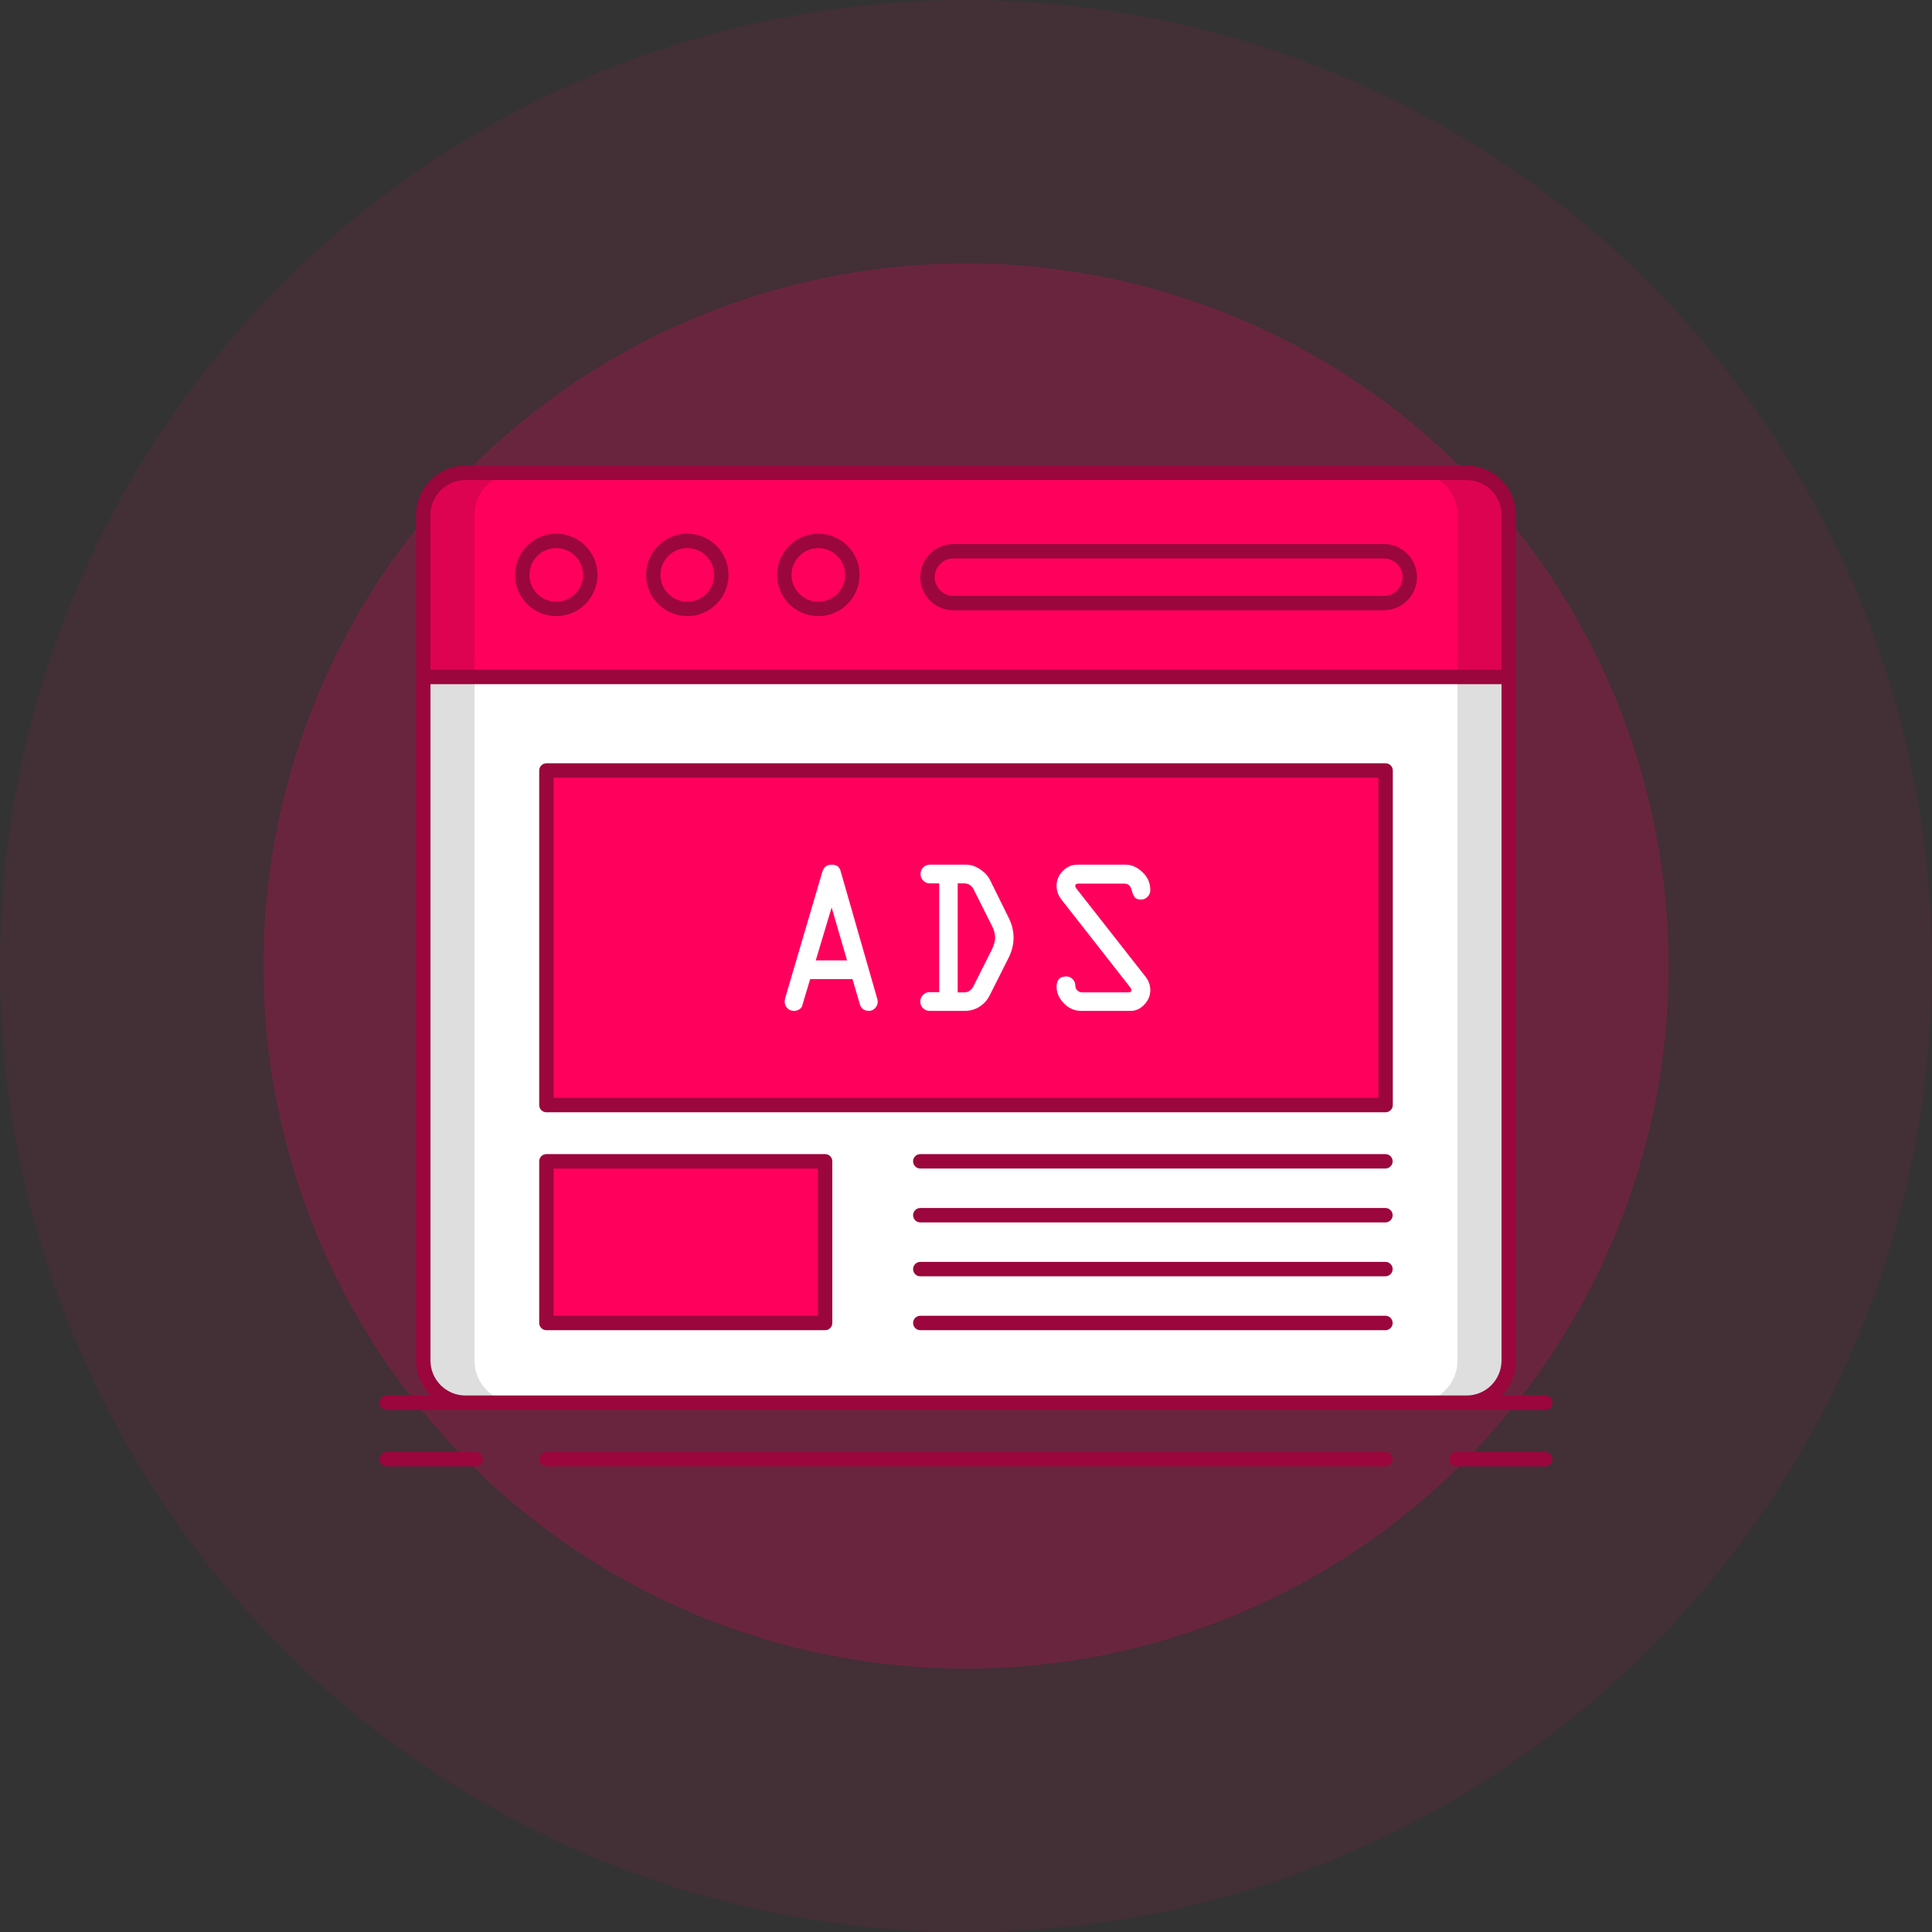 <svg width="88" height="88" viewBox="0 0 88 88" fill="none" xmlns="http://www.w3.org/2000/svg">
<rect x="0" y="0" width="88" height="88" fill="#333333" stroke="none"/>
<circle opacity="0.08" cx="44" cy="44" r="44" fill="#FF015C"/>
<circle opacity="0.21" cx="44" cy="44" r="32" fill="#FF015C"/>
<path d="M66.8 63.892H21.2C20.14 63.892 19.28 63.032 19.28 61.971V23.458C19.28 22.397 20.14 21.537 21.2 21.537H66.8C67.861 21.537 68.721 22.397 68.721 23.458V61.971C68.72 63.032 67.86 63.892 66.8 63.892Z" fill="white"/>
<path d="M21.613 61.971V23.458C21.613 22.397 22.473 21.537 23.534 21.537H21.2C20.14 21.537 19.28 22.397 19.28 23.458V61.971C19.28 63.032 20.14 63.892 21.2 63.892H23.534C22.473 63.892 21.613 63.032 21.613 61.971Z" fill="#DEDEDE"/>
<path d="M66.387 61.971V23.458C66.387 22.397 65.527 21.537 64.466 21.537H66.8C67.861 21.537 68.721 22.397 68.721 23.458V61.971C68.721 63.032 67.861 63.892 66.8 63.892H64.466C65.527 63.892 66.387 63.032 66.387 61.971Z" fill="#DEDEDE"/>
<path d="M68.72 23.458C68.72 22.397 67.86 21.537 66.8 21.537H21.2C20.14 21.537 19.28 22.397 19.28 23.458V30.835H68.72V23.458Z" fill="#FF015C"/>
<path d="M23.534 21.537H21.2C20.14 21.537 19.28 22.397 19.28 23.458V30.835H21.613V23.458C21.613 22.397 22.473 21.537 23.534 21.537Z" fill="#DE0351"/>
<path d="M64.466 21.537H66.8C67.861 21.537 68.721 22.397 68.721 23.458V30.835H66.387V23.458C66.387 22.397 65.527 21.537 64.466 21.537Z" fill="#DE0351"/>
<path d="M25.336 27.735C26.192 27.735 26.886 27.042 26.886 26.186C26.886 25.33 26.192 24.636 25.336 24.636C24.48 24.636 23.787 25.33 23.787 26.186C23.787 27.042 24.48 27.735 25.336 27.735Z" fill="#FF015C"/>
<path d="M31.305 27.735C32.16 27.735 32.854 27.042 32.854 26.186C32.854 25.33 32.16 24.636 31.305 24.636C30.449 24.636 29.755 25.33 29.755 26.186C29.755 27.042 30.449 27.735 31.305 27.735Z" fill="#FF015C"/>
<path d="M37.273 27.735C38.129 27.735 38.823 27.042 38.823 26.186C38.823 25.33 38.129 24.636 37.273 24.636C36.417 24.636 35.724 25.33 35.724 26.186C35.724 27.042 36.417 27.735 37.273 27.735Z" fill="#FF015C"/>
<path d="M63.033 27.468H43.426C42.776 27.468 42.245 26.937 42.245 26.287C42.245 25.638 42.776 25.107 43.426 25.107H63.033C63.682 25.107 64.213 25.638 64.213 26.287C64.213 26.937 63.682 27.468 63.033 27.468Z" fill="#FF015C"/>
<path d="M24.888 35.095H63.112V50.334H24.888V35.095Z" fill="#FF015C"/>
<path d="M24.888 52.896H37.583V60.261H24.888V52.896Z" fill="#FF015C"/>
<path d="M35.765 45.458L37.46 39.698C37.527 39.489 37.669 39.385 37.886 39.385C38.095 39.385 38.227 39.473 38.281 39.65L39.959 45.498C39.972 45.541 39.979 45.583 39.979 45.623C39.979 45.74 39.939 45.839 39.859 45.921C39.779 46.003 39.687 46.044 39.583 46.044C39.363 46.044 39.223 45.942 39.163 45.738L38.83 44.596H36.902L36.536 45.82C36.525 45.873 36.484 45.923 36.41 45.972C36.336 46.02 36.255 46.044 36.168 46.044C36.044 46.044 35.941 46.002 35.861 45.919C35.78 45.835 35.74 45.733 35.74 45.613C35.74 45.563 35.749 45.511 35.765 45.458ZM37.88 41.334L37.157 43.744H38.582L37.88 41.334Z" fill="white"/>
<path d="M42.349 39.385H44.013C44.23 39.388 44.441 39.459 44.646 39.596C44.851 39.732 45.003 39.898 45.099 40.092L45.931 41.775C46.088 42.079 46.167 42.396 46.167 42.727C46.167 43.035 46.083 43.35 45.916 43.674L45.079 45.337C44.973 45.551 44.819 45.722 44.619 45.851C44.418 45.98 44.194 46.044 43.947 46.044H42.339C42.222 46.044 42.123 46.002 42.041 45.919C41.959 45.835 41.918 45.737 41.918 45.623C41.918 45.506 41.959 45.405 42.041 45.32C42.123 45.235 42.222 45.192 42.339 45.192H42.78V40.237H42.349C42.232 40.237 42.133 40.194 42.051 40.109C41.969 40.024 41.928 39.923 41.928 39.806C41.928 39.692 41.969 39.594 42.051 39.51C42.133 39.427 42.232 39.385 42.349 39.385ZM43.622 40.237V45.202L43.916 45.201C44.103 45.201 44.243 45.109 44.337 44.925L45.168 43.272C45.272 43.055 45.324 42.873 45.326 42.726C45.325 42.543 45.284 42.369 45.2 42.206L44.339 40.492C44.249 40.322 44.102 40.236 43.898 40.236H43.622V40.237Z" fill="white"/>
<path d="M49.084 39.385H51.276C51.544 39.385 51.797 39.498 52.036 39.723C52.275 39.949 52.395 40.222 52.395 40.542C52.395 40.663 52.352 40.765 52.267 40.848C52.182 40.932 52.088 40.973 51.984 40.973C51.841 40.973 51.742 40.941 51.688 40.875C51.635 40.81 51.584 40.689 51.535 40.512C51.487 40.335 51.379 40.247 51.212 40.247H49.129C49.028 40.247 48.978 40.279 48.978 40.344C48.975 40.385 48.996 40.432 49.039 40.485L52.169 44.476C52.32 44.669 52.395 44.876 52.395 45.097C52.395 45.347 52.304 45.568 52.122 45.758C51.94 45.948 51.737 46.044 51.513 46.044H49.243C48.943 46.044 48.681 45.929 48.459 45.7C48.237 45.472 48.126 45.22 48.126 44.946C48.126 44.632 48.273 44.476 48.567 44.476C48.681 44.476 48.778 44.517 48.858 44.598C48.938 44.68 48.978 44.776 48.978 44.886C48.978 44.977 49.009 45.052 49.071 45.112C49.133 45.172 49.21 45.202 49.304 45.202H51.398C51.488 45.202 51.533 45.166 51.533 45.095C51.536 45.061 51.515 45.017 51.472 44.964L48.347 40.973C48.2 40.783 48.126 40.576 48.126 40.352C48.126 40.091 48.22 39.865 48.407 39.673C48.594 39.481 48.82 39.385 49.084 39.385Z" fill="white"/>
<path d="M25.336 24.308C24.301 24.308 23.459 25.151 23.459 26.186C23.459 27.221 24.301 28.063 25.336 28.063C26.372 28.063 27.214 27.221 27.214 26.186C27.214 25.151 26.372 24.308 25.336 24.308ZM25.336 27.407C24.663 27.407 24.115 26.859 24.115 26.186C24.115 25.512 24.663 24.964 25.336 24.964C26.01 24.964 26.558 25.512 26.558 26.186C26.558 26.859 26.01 27.407 25.336 27.407Z" fill="#9B063C"/>
<path d="M31.305 24.308C30.269 24.308 29.427 25.151 29.427 26.186C29.427 27.221 30.27 28.063 31.305 28.063C32.34 28.063 33.182 27.221 33.182 26.186C33.182 25.151 32.34 24.308 31.305 24.308ZM31.305 27.407C30.631 27.407 30.083 26.859 30.083 26.186C30.083 25.512 30.631 24.964 31.305 24.964C31.978 24.964 32.526 25.512 32.526 26.186C32.526 26.859 31.978 27.407 31.305 27.407Z" fill="#9B063C"/>
<path d="M37.273 24.308C36.238 24.308 35.395 25.151 35.395 26.186C35.395 27.221 36.238 28.063 37.273 28.063C38.309 28.063 39.151 27.221 39.151 26.186C39.151 25.151 38.309 24.308 37.273 24.308ZM37.273 27.407C36.6 27.407 36.052 26.859 36.052 26.186C36.052 25.512 36.6 24.964 37.273 24.964C37.947 24.964 38.495 25.512 38.495 26.186C38.495 26.859 37.947 27.407 37.273 27.407Z" fill="#9B063C"/>
<path d="M63.033 24.779H43.426C42.594 24.779 41.917 25.456 41.917 26.287C41.917 27.119 42.594 27.796 43.426 27.796H63.033C63.865 27.796 64.541 27.119 64.541 26.287C64.541 25.456 63.865 24.779 63.033 24.779ZM63.033 27.14H43.426C42.956 27.14 42.573 26.758 42.573 26.287C42.573 25.817 42.956 25.435 43.426 25.435H63.033C63.503 25.435 63.885 25.817 63.885 26.287C63.885 26.758 63.503 27.14 63.033 27.14Z" fill="#9B063C"/>
<path d="M21.663 66.135H17.617C17.435 66.135 17.288 66.282 17.288 66.463C17.288 66.644 17.435 66.791 17.617 66.791H21.663C21.845 66.791 21.992 66.644 21.992 66.463C21.992 66.282 21.845 66.135 21.663 66.135Z" fill="#9B063C"/>
<path d="M70.383 66.135H66.337C66.155 66.135 66.008 66.282 66.008 66.463C66.008 66.644 66.155 66.791 66.337 66.791H70.383C70.565 66.791 70.712 66.644 70.712 66.463C70.712 66.282 70.565 66.135 70.383 66.135Z" fill="#9B063C"/>
<path d="M63.105 66.135H24.895C24.714 66.135 24.567 66.282 24.567 66.463C24.567 66.644 24.714 66.791 24.895 66.791H63.105C63.286 66.791 63.433 66.644 63.433 66.463C63.433 66.282 63.286 66.135 63.105 66.135Z" fill="#9B063C"/>
<path d="M17.617 64.22H21.2H66.8H70.383C70.565 64.22 70.712 64.073 70.712 63.892C70.712 63.711 70.565 63.563 70.383 63.563H68.386C68.795 63.156 69.048 62.593 69.048 61.971V30.834V23.458C69.048 22.218 68.04 21.209 66.8 21.209H21.2C19.96 21.209 18.952 22.218 18.952 23.458V30.834V61.971C18.952 62.593 19.205 63.156 19.614 63.563H17.617C17.435 63.563 17.288 63.711 17.288 63.892C17.288 64.073 17.435 64.22 17.617 64.22ZM19.608 23.458C19.608 22.58 20.322 21.865 21.2 21.865H66.8C67.678 21.865 68.392 22.58 68.392 23.458V30.506H19.608V23.458ZM19.608 61.971V31.163H68.392V61.971C68.392 62.849 67.678 63.563 66.8 63.563H21.2C20.322 63.563 19.608 62.849 19.608 61.971Z" fill="#9B063C"/>
<path d="M63.112 34.767H24.888C24.707 34.767 24.56 34.914 24.56 35.095V50.334C24.56 50.515 24.707 50.662 24.888 50.662H63.112C63.293 50.662 63.44 50.515 63.44 50.334V35.095C63.44 34.914 63.293 34.767 63.112 34.767ZM62.784 50.006H25.216V35.423H62.784V50.006H62.784Z" fill="#9B063C"/>
<path d="M37.583 52.568H24.888C24.707 52.568 24.56 52.715 24.56 52.896V60.26C24.56 60.441 24.707 60.589 24.888 60.589H37.583C37.765 60.589 37.911 60.441 37.911 60.26V52.896C37.912 52.715 37.765 52.568 37.583 52.568ZM37.255 59.932H25.216V53.224H37.255V59.932H37.255Z" fill="#9B063C"/>
<path d="M63.105 59.932H41.918C41.737 59.932 41.59 60.079 41.59 60.26C41.59 60.441 41.737 60.589 41.918 60.589H63.105C63.286 60.589 63.433 60.441 63.433 60.26C63.433 60.079 63.286 59.932 63.105 59.932Z" fill="#9B063C"/>
<path d="M63.105 57.477H41.918C41.737 57.477 41.59 57.624 41.59 57.806C41.59 57.987 41.737 58.134 41.918 58.134H63.105C63.286 58.134 63.433 57.987 63.433 57.806C63.433 57.624 63.286 57.477 63.105 57.477Z" fill="#9B063C"/>
<path d="M63.105 55.023H41.918C41.737 55.023 41.59 55.17 41.59 55.351C41.59 55.532 41.737 55.679 41.918 55.679H63.105C63.286 55.679 63.433 55.532 63.433 55.351C63.433 55.17 63.286 55.023 63.105 55.023Z" fill="#9B063C"/>
<path d="M63.105 52.568H41.918C41.737 52.568 41.59 52.715 41.59 52.896C41.59 53.077 41.737 53.224 41.918 53.224H63.105C63.286 53.224 63.433 53.077 63.433 52.896C63.433 52.715 63.286 52.568 63.105 52.568Z" fill="#9B063C"/>
</svg>
